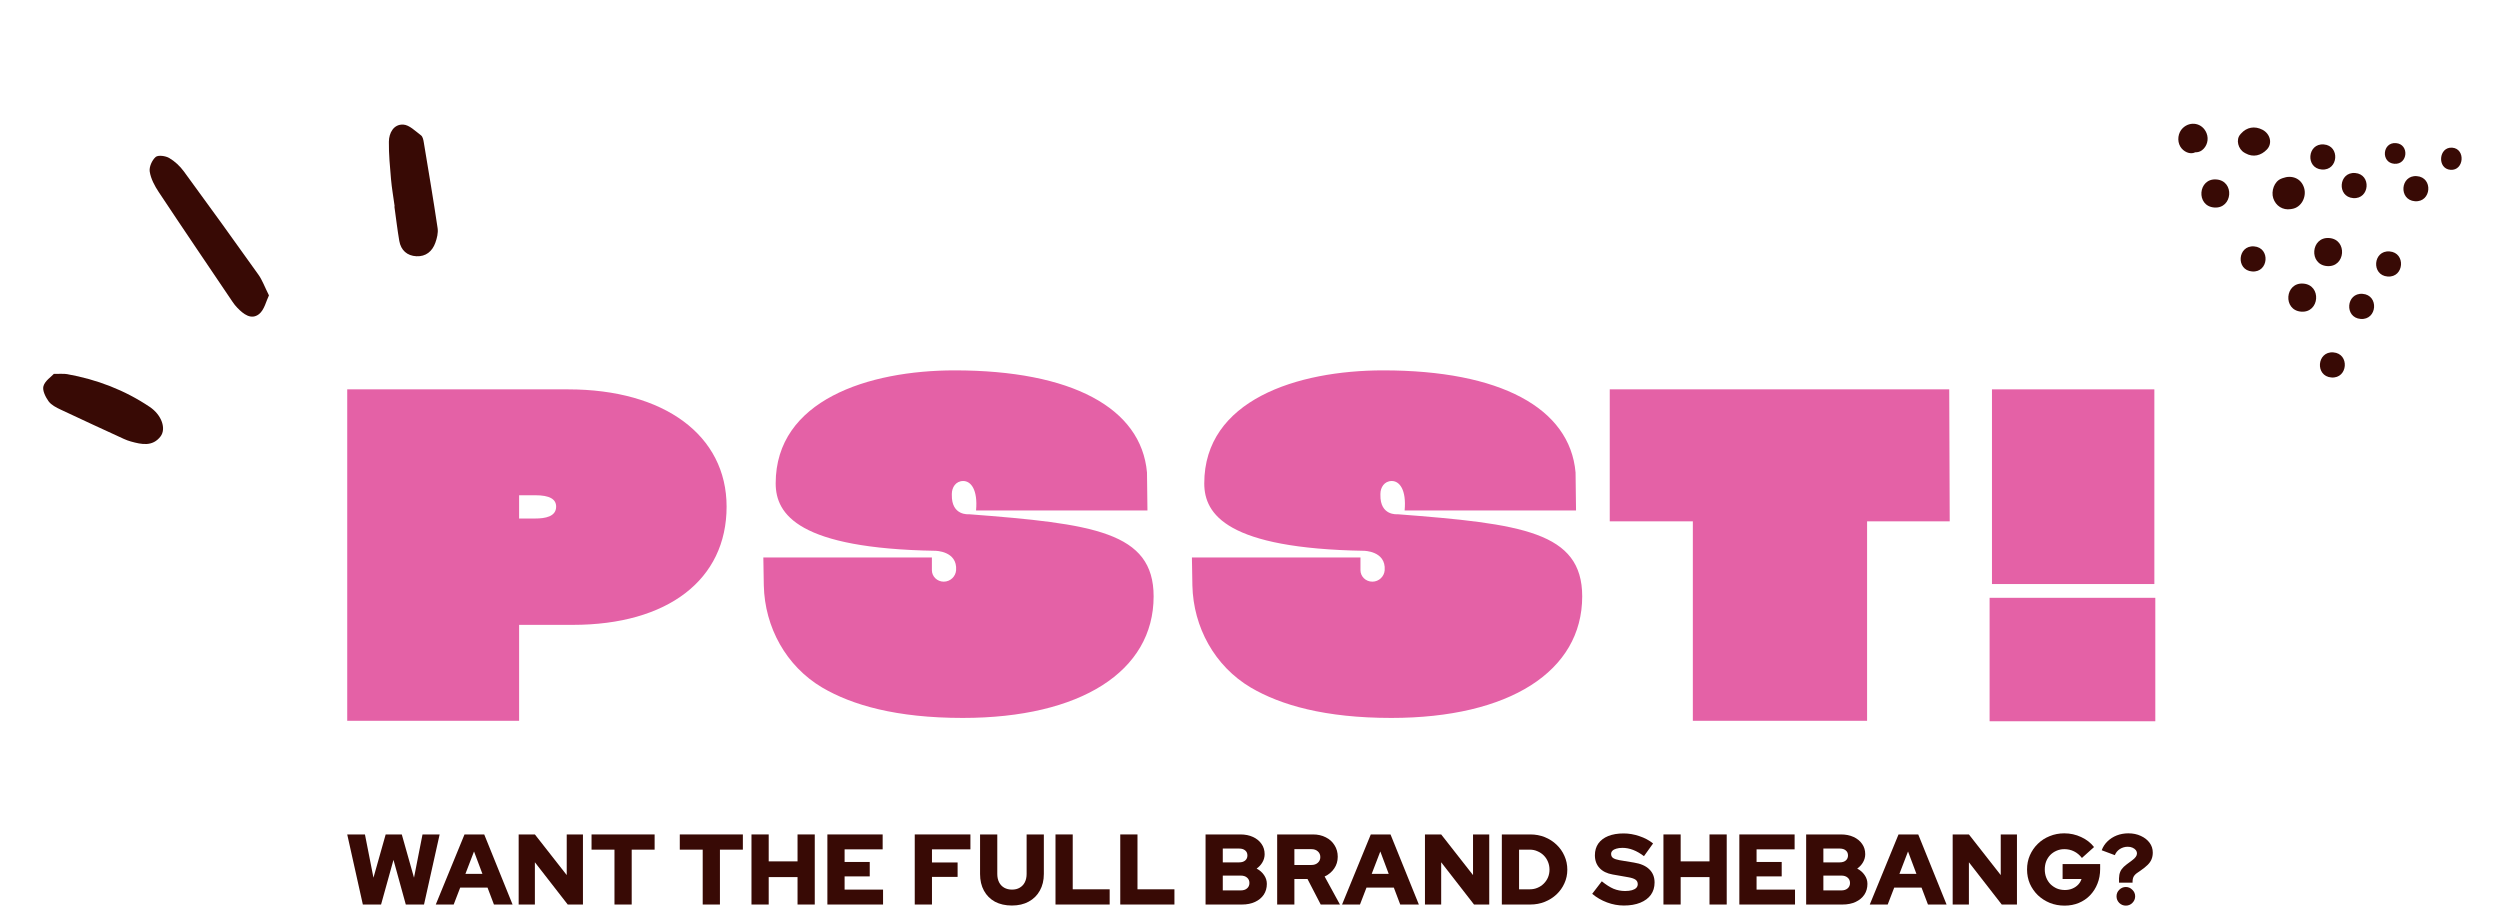 <svg width="324" height="118" viewBox="0 0 324 118" fill="none" xmlns="http://www.w3.org/2000/svg">
<path fill-rule="evenodd" clip-rule="evenodd" d="M290.446 17.302C291.174 16.484 292.21 16.287 293.225 16.82C294.208 17.338 294.555 18.579 293.785 19.38C293.045 20.152 292.023 20.441 291.006 19.863C290.986 19.851 290.966 19.84 290.946 19.828C290.919 19.813 290.891 19.798 290.864 19.781C290.07 19.33 289.732 18.102 290.346 17.415C290.379 17.377 290.412 17.34 290.446 17.302ZM285.97 17.26C285.435 15.929 283.874 15.652 282.89 16.595C282.264 17.196 282.122 18.25 282.571 19.003C282.958 19.649 283.815 20.083 284.513 19.737C284.805 19.744 285.1 19.68 285.376 19.472C286.028 18.982 286.295 18.068 285.97 17.26ZM302.4 45.669C300.254 45.506 300.006 48.759 302.152 48.922C304.297 49.086 304.545 45.833 302.4 45.669ZM301.159 18.717C299.013 18.553 298.765 21.806 300.911 21.97C303.056 22.133 303.304 18.88 301.159 18.717ZM310.511 18.547C308.744 18.412 308.539 21.091 310.306 21.226C312.073 21.36 312.277 18.681 310.511 18.547ZM317.805 19.139C316.039 19.005 315.818 21.875 317.586 22.009C319.352 22.144 319.572 19.274 317.805 19.139ZM305.223 22.422C303.077 22.258 302.829 25.511 304.975 25.674C307.12 25.838 307.368 22.585 305.223 22.422ZM313.222 22.827C311.077 22.663 310.828 25.916 312.974 26.08C315.119 26.243 315.368 22.99 313.222 22.827ZM295.833 23.086C296.977 22.654 298.218 23.07 298.61 24.35C298.964 25.507 298.26 26.885 297.049 27.074L296.868 27.103C295.852 27.263 294.935 26.685 294.611 25.684C294.32 24.78 294.73 23.504 295.662 23.152L295.833 23.086ZM287.243 23.257C284.845 23.074 284.567 26.71 286.965 26.893C289.362 27.076 289.641 23.44 287.243 23.257ZM292.127 31.931C289.981 31.767 289.733 35.02 291.879 35.183C294.023 35.347 294.273 32.094 292.127 31.931ZM301.867 30.849C299.47 30.666 299.191 34.302 301.59 34.485C303.987 34.667 304.265 31.032 301.867 30.849ZM309.685 32.585C307.54 32.422 307.291 35.674 309.437 35.838C311.581 36.001 311.831 32.749 309.685 32.585ZM298.509 36.754C296.112 36.571 295.833 40.207 298.232 40.39C300.63 40.572 300.907 36.937 298.509 36.754ZM306.194 38.082C304.049 37.918 303.8 41.171 305.946 41.335C308.091 41.498 308.34 38.246 306.194 38.082Z" fill="#380A05"/>
<path d="M34.856 38.281C34.274 37.116 33.984 36.283 33.487 35.592C30.297 31.107 27.074 26.645 23.82 22.205C23.318 21.522 22.653 20.899 21.928 20.477C21.447 20.197 20.499 20.067 20.174 20.345C19.698 20.76 19.306 21.649 19.405 22.249C19.551 23.169 20.042 24.091 20.569 24.885C23.729 29.654 26.95 34.39 30.148 39.132C30.328 39.397 30.53 39.658 30.758 39.89C31.543 40.706 32.55 41.499 33.562 40.714C34.265 40.165 34.496 39.006 34.856 38.281ZM51.111 26.743C51.32 28.239 51.493 29.738 51.749 31.23C51.962 32.433 52.757 33.15 53.97 33.21C55.19 33.268 56.02 32.576 56.419 31.466C56.632 30.871 56.806 30.182 56.715 29.573C56.163 25.849 55.536 22.139 54.919 18.428C54.87 18.116 54.781 17.703 54.564 17.543C53.836 17 53.051 16.189 52.261 16.146C51.023 16.086 50.41 17.218 50.399 18.372C50.382 19.985 50.533 21.604 50.674 23.212C50.777 24.39 50.989 25.563 51.147 26.742L51.107 26.751L51.111 26.743ZM6.99 48.445C6.63 48.84 5.828 49.355 5.63 50.044C5.469 50.597 5.901 51.46 6.3 52.013C6.656 52.496 7.298 52.819 7.875 53.091C10.592 54.379 13.331 55.626 16.059 56.886C16.35 57.017 16.655 57.135 16.966 57.219C18.348 57.602 19.766 57.91 20.799 56.571C21.561 55.589 20.983 53.795 19.399 52.731C16.153 50.552 12.553 49.176 8.699 48.488C8.281 48.415 7.841 48.468 6.991 48.45L6.99 48.445Z" fill="#380A05"/>
<path d="M279.328 93.475H257.852V77.476H279.328V93.475ZM279.205 75.691H258.159V50.461H279.205V75.691Z" fill="#E461A6"/>
<path d="M252.621 50.461L252.683 67.568H241.975V93.413H219.392V67.568H208.623V50.461H252.621Z" fill="#E461A6"/>
<path d="M179.455 73.907C179.64 71.384 176.748 71.384 176.748 71.384C159.087 71.076 156.072 66.707 156.072 62.645C156.072 51.877 168.071 48 179.271 48C194.408 48 203.454 52.861 204.193 61.23L204.254 66.153H182.04C182.286 63.446 181.363 62.338 180.378 62.338C179.394 62.338 178.901 63.199 178.901 63.999V64.122C178.84 66.891 181.117 66.645 181.117 66.645C197.239 67.876 205.054 68.922 205.054 77.291C205.054 87.014 195.578 93.044 180.317 93.044C171.702 93.044 165.979 91.383 162.102 89.106C157.425 86.337 154.656 81.291 154.533 75.876L154.472 72.245H176.317V73.907C176.317 74.707 176.994 75.383 177.855 75.383C178.717 75.383 179.394 74.707 179.455 73.907Z" fill="#E461A6"/>
<path d="M123.911 73.907C124.096 71.384 121.204 71.384 121.204 71.384C103.543 71.076 100.528 66.707 100.528 62.645C100.528 51.877 112.527 48 123.727 48C138.865 48 147.91 52.861 148.649 61.23L148.71 66.153H126.496C126.742 63.446 125.819 62.338 124.834 62.338C123.85 62.338 123.357 63.199 123.357 63.999V64.122C123.296 66.891 125.573 66.645 125.573 66.645C141.695 67.876 149.51 68.922 149.51 77.291C149.51 87.014 140.034 93.044 124.773 93.044C116.158 93.044 110.435 91.383 106.558 89.106C101.881 86.337 99.112 81.291 98.989 75.876L98.928 72.245H120.773V73.907C120.773 74.707 121.45 75.383 122.311 75.383C123.173 75.383 123.85 74.707 123.911 73.907Z" fill="#E461A6"/>
<path d="M73.614 50.461C86.106 50.461 94.167 56.43 94.167 65.661C94.167 75.137 86.537 80.983 74.23 80.983H67.276V93.413H45V50.461H73.614ZM69.368 67.199C70.66 67.199 72.076 66.953 72.076 65.661C72.076 64.676 71.214 64.184 69.368 64.184H67.276V67.199H69.368Z" fill="#E461A6"/>
<path d="M274.627 114.397C274.609 113.991 274.622 113.653 274.666 113.385C274.718 113.108 274.817 112.866 274.964 112.659C275.12 112.442 275.332 112.235 275.6 112.036L276.301 111.517C276.526 111.352 276.69 111.197 276.794 111.049C276.898 110.902 276.95 110.76 276.95 110.621C276.95 110.448 276.898 110.297 276.794 110.167C276.69 110.037 276.547 109.934 276.366 109.856C276.193 109.778 275.989 109.739 275.756 109.739C275.384 109.739 275.042 109.838 274.731 110.037C274.428 110.236 274.212 110.5 274.082 110.829L272.382 110.193C272.546 109.743 272.797 109.358 273.134 109.038C273.472 108.709 273.87 108.454 274.328 108.273C274.795 108.091 275.297 108 275.834 108C276.439 108 276.98 108.112 277.456 108.337C277.931 108.554 278.308 108.848 278.585 109.22C278.861 109.592 279 110.016 279 110.492C279 110.812 278.948 111.097 278.844 111.348C278.749 111.599 278.58 111.845 278.338 112.088C278.104 112.321 277.78 112.581 277.365 112.866L277.04 113.087C276.79 113.251 276.612 113.433 276.508 113.632C276.413 113.822 276.37 114.077 276.379 114.397H274.627ZM275.509 117.369C275.18 117.369 274.895 117.252 274.653 117.019C274.419 116.776 274.302 116.491 274.302 116.162C274.302 115.834 274.419 115.552 274.653 115.319C274.895 115.077 275.18 114.955 275.509 114.955C275.838 114.955 276.119 115.077 276.353 115.319C276.595 115.552 276.716 115.834 276.716 116.162C276.716 116.491 276.595 116.776 276.353 117.019C276.119 117.252 275.838 117.369 275.509 117.369Z" fill="#380A05"/>
<path d="M267.572 117.369C266.889 117.369 266.253 117.252 265.665 117.019C265.076 116.776 264.557 116.443 264.108 116.02C263.666 115.587 263.32 115.09 263.069 114.527C262.827 113.956 262.706 113.342 262.706 112.685C262.706 112.027 262.827 111.417 263.069 110.855C263.32 110.284 263.662 109.786 264.095 109.363C264.536 108.93 265.05 108.597 265.639 108.363C266.227 108.121 266.859 108 267.533 108C268.303 108 269.03 108.16 269.713 108.48C270.397 108.792 270.955 109.224 271.387 109.778L269.817 111.192C269.523 110.812 269.181 110.526 268.792 110.336C268.411 110.145 267.992 110.05 267.533 110.05C267.17 110.05 266.833 110.12 266.521 110.258C266.218 110.388 265.95 110.569 265.717 110.803C265.492 111.037 265.314 111.313 265.185 111.633C265.063 111.954 265.003 112.304 265.003 112.685C265.003 113.065 265.068 113.42 265.198 113.749C265.327 114.069 265.509 114.35 265.743 114.592C265.985 114.826 266.262 115.012 266.573 115.15C266.893 115.28 267.239 115.345 267.611 115.345C267.966 115.345 268.286 115.284 268.571 115.163C268.866 115.042 269.116 114.873 269.324 114.657C269.532 114.441 269.679 114.194 269.765 113.917H267.313V111.984H272.179V112.633C272.179 113.316 272.062 113.948 271.829 114.527C271.604 115.098 271.284 115.6 270.868 116.033C270.462 116.456 269.977 116.785 269.415 117.019C268.853 117.252 268.238 117.369 267.572 117.369Z" fill="#380A05"/>
<path d="M253.067 117.226V108.143H255.17L259.296 113.411V108.143H261.398V117.226H259.426L255.17 111.75V117.226H253.067Z" fill="#380A05"/>
<path d="M242.323 117.226L246.048 108.143H248.604L252.276 117.226H249.863L249.032 115.033H245.49L244.646 117.226H242.323ZM246.164 113.256H248.37L247.28 110.349L246.164 113.256Z" fill="#380A05"/>
<path d="M234.077 117.226V108.143H238.58C239.203 108.143 239.748 108.251 240.215 108.467C240.691 108.684 241.063 108.986 241.331 109.376C241.599 109.756 241.733 110.197 241.733 110.699C241.733 111.071 241.638 111.422 241.448 111.75C241.266 112.07 241.015 112.343 240.695 112.568C241.102 112.784 241.422 113.065 241.655 113.411C241.898 113.757 242.019 114.138 242.019 114.553C242.019 115.081 241.885 115.548 241.617 115.955C241.348 116.353 240.972 116.664 240.488 116.889C240.003 117.114 239.441 117.226 238.801 117.226H234.077ZM236.309 111.763H238.437C238.766 111.763 239.026 111.681 239.216 111.517C239.406 111.352 239.501 111.136 239.501 110.868C239.501 110.591 239.406 110.375 239.216 110.219C239.026 110.055 238.766 109.973 238.437 109.973H236.309V111.763ZM236.309 115.397H238.632C238.978 115.397 239.25 115.31 239.449 115.137C239.657 114.964 239.761 114.731 239.761 114.436C239.761 114.142 239.657 113.909 239.449 113.736C239.25 113.563 238.978 113.476 238.632 113.476H236.309V115.397Z" fill="#380A05"/>
<path d="M225.419 117.226V108.143H232.582V110.076H227.651V111.711H230.908V113.58H227.651V115.293H232.634V117.226H225.419Z" fill="#380A05"/>
<path d="M215.582 117.226V108.143H217.814V111.634H221.551V108.143H223.783V117.226H221.551V113.671H217.814V117.226H215.582Z" fill="#380A05"/>
<path d="M210.449 117.356C209.714 117.356 208.987 117.222 208.269 116.954C207.551 116.686 206.911 116.314 206.349 115.838L207.594 114.216C208.148 114.666 208.658 114.99 209.126 115.189C209.593 115.379 210.09 115.475 210.618 115.475C210.964 115.475 211.258 115.44 211.5 115.371C211.743 115.302 211.929 115.202 212.058 115.072C212.188 114.934 212.253 114.774 212.253 114.592C212.253 114.341 212.158 114.147 211.967 114.008C211.777 113.87 211.453 113.762 210.994 113.684L208.996 113.333C208.261 113.204 207.694 112.923 207.296 112.49C206.898 112.057 206.699 111.508 206.699 110.842C206.699 110.254 206.846 109.748 207.14 109.324C207.443 108.9 207.871 108.575 208.425 108.35C208.987 108.126 209.653 108.013 210.423 108.013C211.098 108.013 211.777 108.13 212.461 108.363C213.144 108.588 213.737 108.904 214.238 109.311L213.058 110.959C212.123 110.241 211.193 109.882 210.268 109.882C209.965 109.882 209.701 109.916 209.476 109.986C209.26 110.046 209.091 110.137 208.97 110.258C208.857 110.37 208.801 110.509 208.801 110.673C208.801 110.898 208.883 111.071 209.048 111.192C209.221 111.313 209.498 111.409 209.878 111.478L211.76 111.789C212.634 111.928 213.295 112.217 213.745 112.659C214.204 113.1 214.433 113.671 214.433 114.372C214.433 114.986 214.273 115.518 213.953 115.968C213.633 116.409 213.174 116.751 212.577 116.993C211.98 117.235 211.271 117.356 210.449 117.356Z" fill="#380A05"/>
<path d="M196.87 115.254H198.271C198.626 115.254 198.955 115.189 199.257 115.059C199.569 114.93 199.841 114.748 200.075 114.514C200.308 114.281 200.49 114.013 200.62 113.71C200.75 113.398 200.815 113.065 200.815 112.711C200.815 112.347 200.75 112.01 200.62 111.698C200.49 111.378 200.308 111.101 200.075 110.868C199.841 110.634 199.569 110.453 199.257 110.323C198.955 110.184 198.626 110.115 198.271 110.115H196.87V115.254ZM194.638 117.226V108.143H198.323C198.998 108.143 199.625 108.26 200.205 108.493C200.784 108.727 201.29 109.051 201.723 109.466C202.164 109.882 202.506 110.366 202.748 110.92C202.999 111.473 203.124 112.07 203.124 112.711C203.124 113.342 202.999 113.93 202.748 114.475C202.506 115.02 202.164 115.501 201.723 115.916C201.29 116.322 200.784 116.642 200.205 116.876C199.625 117.11 198.998 117.226 198.323 117.226H194.638Z" fill="#380A05"/>
<path d="M184.675 117.226V108.143H186.777L190.904 113.411V108.143H193.006V117.226H191.033L186.777 111.75V117.226H184.675Z" fill="#380A05"/>
<path d="M173.931 117.226L177.655 108.143H180.211L183.884 117.226H181.47L180.64 115.033H177.097L176.253 117.226H173.931ZM177.772 113.256H179.978L178.888 110.349L177.772 113.256Z" fill="#380A05"/>
<path d="M165.521 117.226V108.143H170.166C170.789 108.143 171.343 108.268 171.827 108.519C172.312 108.761 172.688 109.103 172.956 109.544C173.233 109.977 173.371 110.474 173.371 111.037C173.371 111.608 173.216 112.118 172.904 112.568C172.593 113.018 172.182 113.359 171.671 113.593L173.657 117.226H171.165L169.452 113.917H167.752V117.226H165.521ZM167.752 112.101H169.959C170.305 112.101 170.581 112.006 170.789 111.815C171.005 111.625 171.113 111.378 171.113 111.076C171.113 110.773 171.005 110.526 170.789 110.336C170.581 110.146 170.305 110.05 169.959 110.05H167.752V112.101Z" fill="#380A05"/>
<path d="M156.241 117.226V108.143H160.744C161.367 108.143 161.912 108.251 162.379 108.467C162.855 108.684 163.227 108.986 163.495 109.376C163.763 109.756 163.897 110.197 163.897 110.699C163.897 111.071 163.802 111.422 163.612 111.75C163.43 112.07 163.179 112.343 162.859 112.568C163.266 112.784 163.586 113.065 163.82 113.411C164.062 113.757 164.183 114.138 164.183 114.553C164.183 115.081 164.049 115.548 163.781 115.955C163.512 116.353 163.136 116.664 162.652 116.889C162.167 117.114 161.605 117.226 160.965 117.226H156.241ZM158.473 111.763H160.601C160.93 111.763 161.19 111.681 161.38 111.517C161.57 111.352 161.665 111.136 161.665 110.868C161.665 110.591 161.57 110.375 161.38 110.219C161.19 110.055 160.93 109.973 160.601 109.973H158.473V111.763ZM158.473 115.397H160.796C161.142 115.397 161.415 115.31 161.614 115.137C161.821 114.964 161.925 114.731 161.925 114.436C161.925 114.142 161.821 113.909 161.614 113.736C161.415 113.563 161.142 113.476 160.796 113.476H158.473V115.397Z" fill="#380A05"/>
<path d="M145.186 117.226V108.143H147.418V115.254H152.206V117.226H145.186Z" fill="#380A05"/>
<path d="M136.793 117.226V108.143H139.025V115.254H143.813V117.226H136.793Z" fill="#380A05"/>
<path d="M131.142 117.356C130.303 117.356 129.572 117.192 128.949 116.863C128.335 116.526 127.859 116.05 127.522 115.436C127.184 114.821 127.016 114.099 127.016 113.269V108.143H129.248V113.269C129.248 113.675 129.325 114.034 129.481 114.346C129.637 114.648 129.858 114.882 130.143 115.046C130.437 115.211 130.775 115.293 131.155 115.293C131.544 115.293 131.878 115.211 132.154 115.046C132.44 114.882 132.66 114.648 132.816 114.346C132.972 114.034 133.05 113.675 133.05 113.269V108.143H135.282V113.269C135.282 114.09 135.109 114.808 134.763 115.423C134.425 116.037 133.945 116.513 133.322 116.85C132.708 117.188 131.981 117.356 131.142 117.356Z" fill="#380A05"/>
<path d="M118.551 117.226V108.143H125.766V110.076H120.783V111.776H124.105V113.645H120.783V117.226H118.551Z" fill="#380A05"/>
<path d="M107.229 117.226V108.143H114.392V110.076H109.46V111.711H112.718V113.58H109.46V115.293H114.444V117.226H107.229Z" fill="#380A05"/>
<path d="M97.392 117.226V108.143H99.624V111.634H103.361V108.143H105.593V117.226H103.361V113.671H99.624V117.226H97.392Z" fill="#380A05"/>
<path d="M91.071 117.226V110.115H88.1V108.143H96.275V110.115H93.303V117.226H91.071Z" fill="#380A05"/>
<path d="M79.636 117.226V110.115H76.664V108.143H84.839V110.115H81.868V117.226H79.636Z" fill="#380A05"/>
<path d="M67.219 117.226V108.143H69.321L73.448 113.411V108.143H75.55V117.226H73.577L69.321 111.75V117.226H67.219Z" fill="#380A05"/>
<path d="M56.476 117.226L60.2 108.143H62.756L66.429 117.226H64.015L63.184 115.033H59.642L58.798 117.226H56.476ZM60.317 113.256H62.523L61.433 110.349L60.317 113.256Z" fill="#380A05"/>
<path d="M47.024 117.226L45 108.143H47.297L48.4 113.749L49.983 108.143H52.072L53.655 113.749L54.758 108.143H56.977L54.953 117.226H52.591L50.995 111.439L49.386 117.226H47.024Z" fill="#380A05"/>
</svg>
